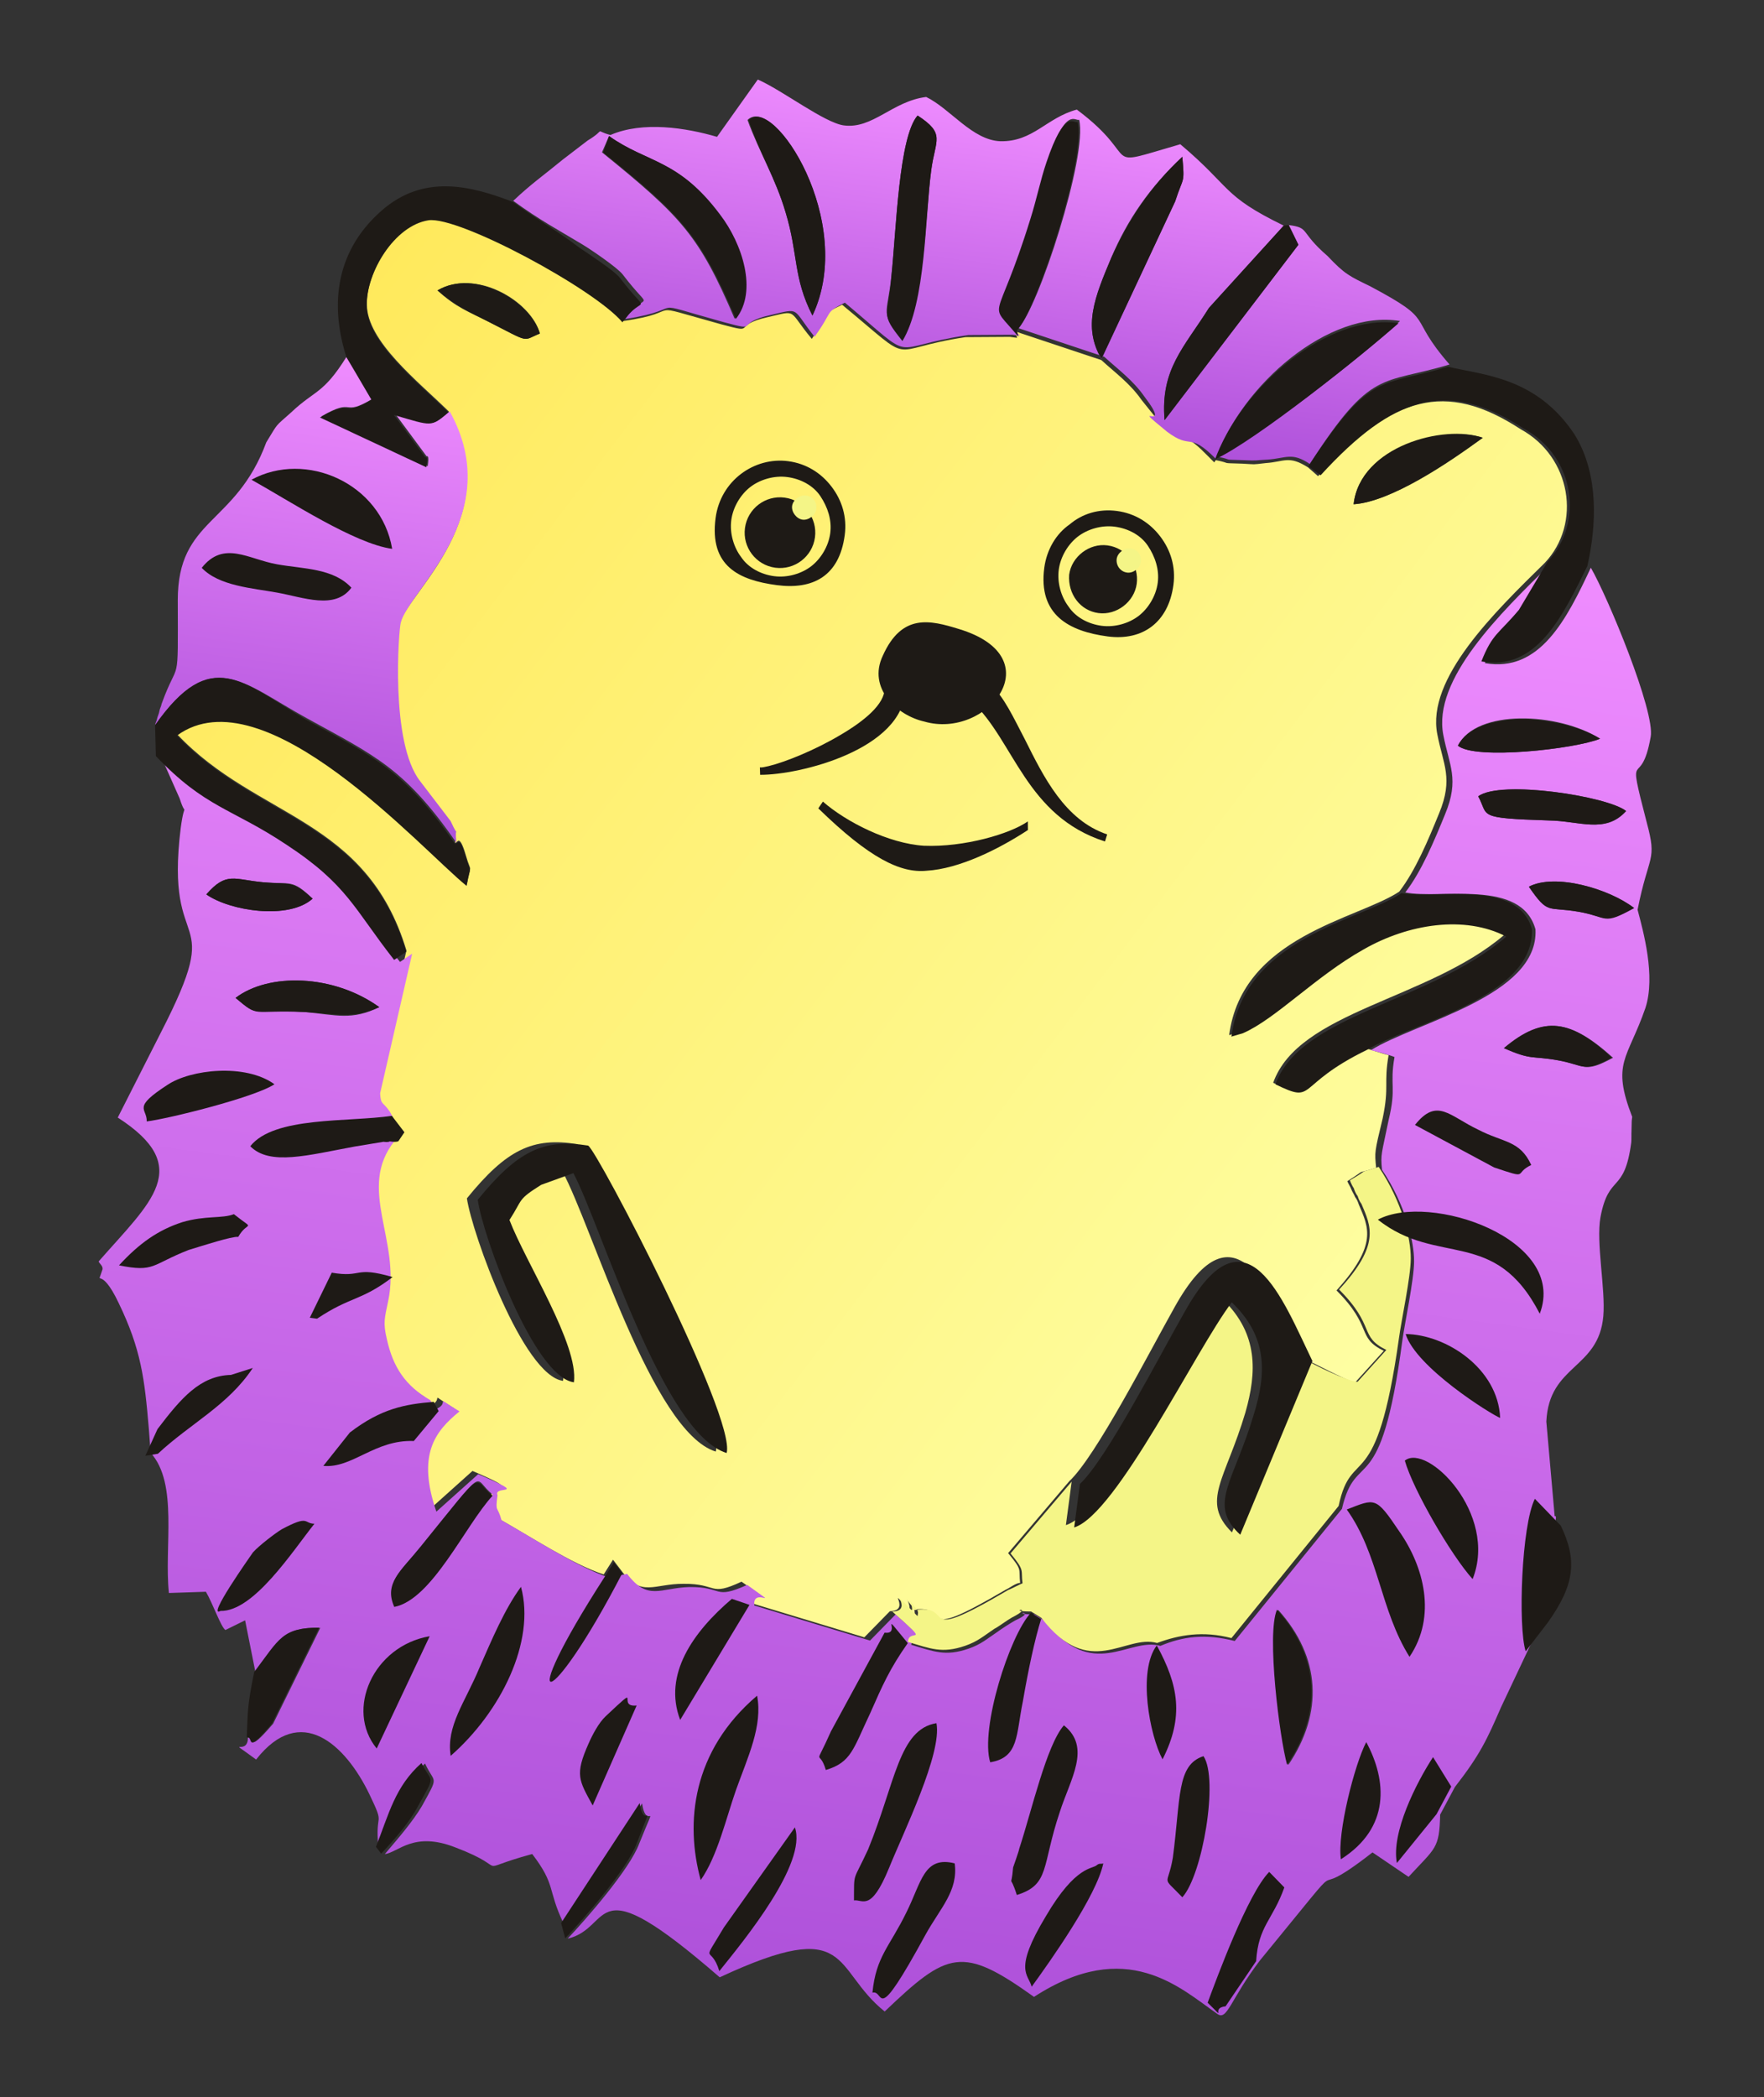 <?xml version="1.0" encoding="UTF-8"?> <svg xmlns="http://www.w3.org/2000/svg" width="228" height="271" viewBox="0 0 228 271" fill="none"><rect x="0" y="0" width="228" height="271" fill="#333333" stroke="none"/> <path fill-rule="evenodd" clip-rule="evenodd" d="M64.601 157.472C66.725 162.998 73.573 173.602 72.774 178.423C67.626 177.74 61.014 159.38 60.347 154.841C65.471 148.528 68.86 146.912 74.611 147.834C75.797 148.468 93.762 182.956 92.516 187.559C84.279 185.035 76.54 158.42 72.71 151.396L68.54 152.909C65.557 155.056 66.399 154.691 64.601 157.472ZM174.957 65.156C175.796 57.639 186.787 54.965 191.654 56.565C187.101 59.775 179.761 64.84 174.957 65.156ZM169.079 60.403C166.593 58.802 166.001 59.677 163.598 59.835C161.664 60.055 162.465 60.002 160.572 59.91C157.411 59.808 159.46 59.921 157.14 59.455L156.943 59.746C155.819 58.644 154.716 57.385 153.531 56.75C149.682 54.65 150.264 55.045 147.538 51.664C146.071 49.562 144.188 48.2 142.347 46.525L131.249 42.827L131.457 43.65C131.145 43.608 130.677 43.546 130.521 43.525L124.802 43.561C114.112 45.162 118.72 47.522 108.847 39.378C105.967 40.744 107.298 40.285 104.929 43.785C101.776 40.029 103.201 40.059 99.27 40.968C94.362 42.065 98.023 43.186 93.27 41.919C82.246 38.867 89.204 40.267 80.469 41.492C76.733 37.341 59.279 27.714 55.39 28.31C51.012 29.001 47.334 35.188 47.419 39.331C47.421 44.099 54.037 49.269 57.97 53.128C65.557 66.531 52.812 76.442 51.629 80.576C51.369 81.336 50.18 96.277 54.145 101.094L58.088 106.068C59.473 108.794 58.712 106.15 58.828 108.868C59.119 109.065 59.327 107.503 60.201 110.48C60.962 113.124 60.898 111.208 60.328 114.311C54.45 109.558 33.995 86.659 22.902 94.882C33.203 105.785 47.356 105.597 52.532 122.813L48.392 140.858C48.652 142.482 48.891 141.878 49.661 143.251L51.066 145.822L50.277 146.989C45.173 153.145 50.979 159.637 49.434 167.697C48.967 170.019 48.748 170.466 49.259 172.6C50.051 176.202 51.654 178.481 54.878 180.498L55.513 181.695C57.707 180.714 54.982 179.717 58.654 181.952C55.431 184.703 53.124 187.735 55.665 194.906L61.07 190.061C67.977 193.043 62.953 191.423 63.567 192.776C63.256 195.119 63.557 194.046 64.089 196.024C68.52 198.519 73.919 202.096 78.027 203.436L79.233 201.53L80.315 202.945C82.864 206.462 84.538 204.618 88.344 204.646C92.795 204.601 91.61 206.351 95.842 204.37C100.772 207.885 96.622 204.473 96.758 207.034L111.714 211.562L115.02 208.186C118.202 208.132 113.666 204.033 118.275 208.777C118.16 208.444 118.358 208.153 117.952 207.622C116.578 206.009 117.608 206.623 117.578 208.049C123.754 206.962 117.424 212.797 129.993 205.405C130.326 205.291 131.386 204.478 131.854 204.54C131.635 202.604 132.218 202.999 130.303 200.679L138.202 191.396C141.643 188.198 148.5 174.804 151.825 168.888C159.743 154.681 164.428 167.223 168.269 175.361C169.455 175.995 174.063 178.355 175.134 178.656L178.855 174.541C175.277 172.795 177.513 171.502 172.747 166.738C178.142 160.778 176.851 158.541 175.644 155.679C175.529 155.346 175.415 155.013 175.144 154.659C175.03 154.326 174.759 153.972 174.644 153.639C174.53 153.306 174.259 152.952 174.145 152.619C177.087 150.785 174.716 151.901 177.867 150.888C177.668 148.796 177.648 148.952 178.717 144.485C179.588 140.309 178.829 140.05 179.482 136.322C179.014 136.26 176.737 135.481 176.425 135.44C166.922 140.059 169.928 142.524 164.561 139.905C167.853 130.647 184.554 129.208 194.398 120.819C189.052 118.044 181.918 119.163 175.919 122.499C169.744 125.971 164.588 131.326 160.357 133.307L158.87 133.746C160.569 120.939 175.46 118.783 180.856 115.208C182.965 112.468 184.596 108.552 186.009 105.084C187.879 100.564 186.526 98.796 185.776 94.882C184.348 87.699 193.1 79.166 199.669 72.727C204.471 67.643 203.074 59.034 196.562 55.468C186.773 49.083 179.984 51.202 170.359 61.526L169.079 60.403ZM56.549 37.523C61.373 34.667 68.602 38.805 69.779 43.093C67.429 44.053 68.656 44.375 63.154 41.578C60.626 40.289 58.952 39.749 56.549 37.523Z" fill="url(#paint0_linear_394_542)"></path> <path fill-rule="evenodd" clip-rule="evenodd" d="M19.472 187.719C23.072 191.693 21.194 199.867 21.831 205.832L26.614 205.673C27.52 207.223 28.551 210.221 29.133 210.616L31.68 209.364L33.015 216.058C36.288 211.724 36.808 210.204 41.394 210.336L35.306 222.719C31.741 226.855 33.029 224.324 32.051 224.512C32.032 227.052 28.911 224.254 33.103 227.353C38.84 220.009 44.635 225.387 47.747 231.84C49.861 236.252 48.435 233.838 48.905 238.668C50.421 234.42 51.366 230.89 54.942 227.868C56.17 230.574 56.825 229.23 54.528 233.375C53.302 235.438 51.431 237.573 49.737 239.574C51.515 239.333 53.469 236.572 58.899 238.723C66.606 241.653 60.553 241.804 68.789 239.559C71.9 243.627 70.725 244.107 72.838 248.52L82.991 233.02C83.586 236.914 85.226 231.728 82.619 238.216C81.383 241.548 75.77 247.955 73.369 250.497C79.431 249.077 75.944 240.667 93.026 255.49C110.285 247.45 107.46 254.386 114.347 259.908C122.527 252.094 124.368 251.385 133.647 258.02C145.634 250.233 152.532 256.87 157.327 260.209C158.627 261.176 159.001 258.365 162.846 253.312C176.482 236.686 167.304 247.229 177.398 239.35L182.059 242.512C185.582 238.688 186.03 238.907 186.142 234.471L188.043 230.909C191.296 226.732 192.19 224.785 194.018 220.577L199.317 209.361L200.975 196.866C201.016 196.554 201.276 195.794 200.943 195.908L199.866 183.687C200.216 176.263 206.633 176.956 207.233 170.043C207.533 166.586 206.272 160.538 206.863 157.279C207.942 151.542 209.95 154.351 210.841 147.636C210.883 147.323 210.851 146.365 210.872 146.209C210.923 144.627 210.861 145.095 210.965 144.314C208.247 137.279 210.358 136.923 212.674 130.238C214.014 126.124 212.399 120.347 211.659 117.547C213.102 110.269 214.225 111.372 212.84 106.261C210.11 95.727 212.068 102.503 213.355 95.204C213.946 91.945 207.814 77.145 205.618 73.358C202.522 79.94 199.052 86.949 191.917 85.684C193.174 82.196 193.975 82.143 196.771 79.017L200.449 72.831C193.88 79.27 185.128 87.803 186.556 94.985C187.306 98.899 188.659 100.668 186.789 105.188C185.376 108.656 183.745 112.572 181.636 115.311C186.274 116.245 196.641 113.488 198.464 120.087C198.905 128.728 183.068 132.03 177.184 135.699C177.496 135.741 179.794 136.364 180.242 136.582C179.588 140.31 180.524 140.434 179.476 144.745C178.563 149.232 178.428 149.056 178.626 151.148C181.675 155.685 182.79 160.442 182.771 162.982C182.772 165.366 181.537 171.083 181.247 173.269C178.449 194.354 175.305 186.943 173.447 194.961L159.593 212.035C155.755 211.049 152.843 211.458 149.984 212.667C145.855 211.484 141.261 217.39 135.018 209.41L133.697 208.599C130.047 208.591 134.424 207.901 131.212 209.382C130.526 209.767 129.309 210.56 128.956 210.831C127.563 211.758 126.835 212.456 125.172 213.03C122.177 214.063 120.679 213.388 117.777 212.526C118.005 210.808 121.012 213.273 115.758 208.602L112.453 211.978L97.496 207.45C97.204 204.869 101.355 208.28 96.58 204.786C92.193 206.746 93.533 205.017 89.082 205.062C85.255 205.19 83.759 206.899 81.053 203.361L78.766 203.852C74.657 202.512 69.259 198.935 64.827 196.44C64.296 194.462 63.995 195.535 64.306 193.192C63.692 191.839 68.715 193.459 61.809 190.477L56.403 195.322C53.883 187.995 56.191 184.963 59.392 182.368C55.72 180.133 58.425 181.286 56.252 182.111L55.617 180.914C52.371 179.053 50.79 176.618 49.998 173.016C49.487 170.882 49.726 170.278 50.172 168.113C51.853 160.23 46.068 153.582 51.015 147.405L51.805 146.238L50.4 143.667C49.474 142.273 49.235 142.877 49.13 141.274L53.271 123.229L51.701 124.292C46.54 117.726 45.686 114.593 37.801 109.415C30.654 104.652 27.316 104.686 20.907 97.955L23.229 103.19C24.124 106.011 23.894 102.96 23.355 107.021C21.231 124.221 29.37 116.719 20.809 133.383L15.22 144.402C25.164 150.808 19.488 155.299 12.753 162.988C12.868 163.321 13.315 163.539 13.253 164.008C12.432 166.601 12.888 163.165 15.366 168.42C18.228 174.363 18.688 178.079 19.242 184.669L19.472 187.719ZM30.447 128.941C34.689 125.689 43.081 125.85 49.021 130.134C45.455 131.886 43.489 131.148 39.412 130.766C32.33 130.303 33.589 131.583 30.447 128.941ZM26.666 115.566C29.285 112.576 30.253 113.658 34.018 113.999C37.626 114.318 37.73 113.538 40.404 116.117C37.337 118.889 29.714 117.719 26.666 115.566ZM63.682 193.109C60.158 196.933 55.868 206.535 51.137 207.496C49.658 204.281 51.894 202.988 54.554 199.686C63.285 188.924 60.946 190.998 63.682 193.109ZM166.516 228.053C165.412 224.41 163.835 211.168 165.206 208.013C170.742 214.151 171.057 221.344 166.516 228.053ZM194.519 135.457C199.551 131.039 203.097 131.827 208.486 136.675C204.723 138.718 205.024 137.646 201.456 137.013C197.889 136.381 198.118 137.047 194.519 135.457ZM211.212 117.329C207.116 119.487 207.885 118.477 204.006 117.803C199.97 117.109 200.137 118.243 197.609 114.57C201.019 112.798 208.05 114.843 211.212 117.329ZM191.062 102.894C194.046 100.747 207.888 102.902 210.177 104.795C207.558 107.785 204.135 106.06 200.173 106.01C190.689 105.705 192.467 105.465 191.062 102.894ZM188.438 96.348C190.818 91.578 201.394 92.028 206.814 95.449C203.622 96.773 190.727 98.241 188.438 96.348Z" fill="url(#paint1_linear_394_542)"></path> <path fill-rule="evenodd" clip-rule="evenodd" d="M78.721 17.579C83.652 21.095 87.697 20.519 92.931 27.73C95.751 31.6 97.792 37.752 94.955 41.19C90.353 30.407 88.127 28.046 77.807 19.683L78.721 17.579ZM166.569 29.078L167.818 31.628L150.524 54.285C149.97 47.696 153.036 44.924 156.258 39.789L165.924 29.152C157.873 25.223 159.266 24.295 152.556 18.637C141.659 21.8 147.992 20.733 139.181 14.16C135.229 15.225 133.546 18.339 129.272 18.249C125.643 18.085 122.843 14.058 119.712 12.53C115.355 13.064 112.809 16.7 109.065 16.203C106.569 15.872 101.097 11.649 97.946 10.277L92.677 17.683C88.704 16.52 83.109 15.619 78.898 17.444C76.599 16.821 78.533 16.601 75.945 18.165C75.591 18.436 73.294 20.197 72.763 20.603C70.269 22.656 68.699 23.719 66.339 25.949C69.814 28.476 71.894 29.547 75.275 31.585C76.305 32.198 79.8 34.569 80.476 35.454C84.534 40.76 83.566 37.294 80.822 41.221C89.578 39.84 82.599 38.596 93.624 41.649C98.377 42.915 94.716 41.794 99.624 40.697C103.554 39.788 102.286 39.778 105.282 43.514C107.808 40.034 106.477 40.493 109.201 39.107C118.917 47.23 114.309 44.87 125.155 43.29L130.875 43.255C131.031 43.275 131.499 43.337 131.811 43.379C127.69 38.541 129.065 42.538 133.374 28.011C134.194 25.418 134.682 22.94 135.461 20.659C137.818 13.661 138.973 15.722 139.483 15.472C140.618 20.072 134.18 39.879 131.623 42.4L142.721 46.098C144.562 47.773 146.445 49.135 147.912 51.237C151.835 56.367 145.51 51.395 150.805 55.753C154.124 58.26 153.52 55.636 157.161 59.298C160.495 49.728 171.794 39.944 180.957 41.477C176.237 45.937 162.609 56.525 157.358 59.007C159.678 59.473 157.629 59.36 160.79 59.462C162.683 59.554 162.059 59.471 163.817 59.387C166.219 59.229 166.967 58.375 169.297 59.955C177.299 47.508 178.589 49.745 187.355 47.094C181.705 40.623 185.855 41.651 177.107 36.993C174.423 35.683 173.82 35.444 171.593 33.083C167.89 29.89 169.377 29.451 166.569 29.078ZM151.894 26.019L142.367 46.369C139.901 42.227 141.532 38.312 143.62 33.344C145.707 28.376 148.649 24.157 152.817 20.261C153.141 23.8 152.974 22.665 151.894 26.019ZM101.541 27.442C103.197 32.906 102.492 35.833 105.011 40.776C110.745 28.663 99.922 12.129 96.617 15.504C98.127 19.678 100.229 22.977 101.541 27.442ZM120.362 21.993C119.553 28.084 119.548 38.891 116.659 43.911C113.662 40.176 114.672 40.945 115.22 35.614C115.852 29.659 116.179 17.624 118.601 14.925C122.252 17.317 120.88 18.088 120.362 21.993Z" fill="url(#paint2_linear_394_542)"></path> <path fill-rule="evenodd" clip-rule="evenodd" d="M168.561 175.559L159.232 198.002C155.165 193.965 158.387 191.215 160.972 182.499C162.457 177.292 162.632 172.388 158.137 167.977C153.523 174.04 143.227 195.401 137.768 197.06L138.514 191.438L130.615 200.72C132.53 203.04 131.926 202.801 132.166 204.581C131.834 204.696 130.638 205.332 130.305 205.447C117.736 212.838 124.066 207.003 117.89 208.091C117.92 206.664 116.89 206.051 118.264 207.663C118.826 208.215 118.628 208.506 118.587 208.819C113.822 204.054 118.514 208.173 115.332 208.228C120.585 212.898 117.444 210.256 117.351 212.151C120.253 213.013 121.75 213.689 124.745 212.656C126.409 212.082 127.136 211.384 128.529 210.456C129.039 210.206 130.099 209.393 130.785 209.007C134.019 207.37 129.776 208.238 133.27 208.224L134.591 209.036C140.814 217.172 145.428 211.109 149.557 212.293C152.396 211.239 155.484 210.696 159.166 211.661L173.02 194.587C174.722 186.548 177.887 193.802 180.82 172.895C181.131 170.552 182.345 164.992 182.344 162.608C182.364 160.067 181.249 155.31 178.2 150.774C175.049 151.786 177.399 150.826 174.477 152.505C174.592 152.838 174.842 153.348 174.977 153.525C175.092 153.858 175.206 154.191 175.477 154.544C175.591 154.878 175.706 155.211 175.976 155.564C177.184 158.426 178.454 160.82 173.08 166.623C177.845 171.388 175.61 172.68 179.188 174.426L175.467 178.542C174.354 178.553 169.726 176.349 168.561 175.559Z" fill="#F4F587"></path> <path fill-rule="evenodd" clip-rule="evenodd" d="M44.77 46.132C41.746 50.975 40.717 50.362 37.629 53.29C35.467 55.228 36.039 54.509 34.418 57.155C30.45 67.912 22.962 66.918 22.978 77.569C23.004 89.333 23.137 84.742 20.883 90.959C20.842 91.271 20.644 91.563 20.603 91.875C20.561 92.188 20.343 92.635 20.322 92.792C20.281 93.104 20.084 93.396 20.042 93.708C27.285 83.385 31.25 88.203 39.686 92.818C48.413 97.632 52.324 99.263 58.984 108.889C58.712 106.151 59.473 108.794 58.244 106.089L54.321 100.959C50.378 95.986 51.546 81.201 51.806 80.441C52.833 76.286 65.557 66.532 58.126 53.149C55.808 55.066 56.12 55.108 51.096 53.488L55.134 58.95C55.467 58.835 55.363 59.616 55.28 60.241L41.529 53.807C46 51.222 44.046 53.982 48.184 51.512L44.77 46.132Z" fill="url(#paint3_linear_394_542)"></path> <path fill-rule="evenodd" clip-rule="evenodd" d="M20.042 93.708L20.148 97.695C26.557 104.426 29.895 104.392 37.042 109.155C44.927 114.334 45.781 117.467 50.942 124.032L52.512 122.969C47.335 105.753 33.182 105.941 22.882 95.038C34.13 86.836 54.429 109.714 60.307 114.468C60.878 111.365 60.941 113.28 60.181 110.636C59.306 107.66 59.099 109.221 58.807 109.024C52.147 99.399 48.236 97.767 39.509 92.954C31.406 88.223 27.286 83.385 20.042 93.708Z" fill="#1E1A16"></path> <path fill-rule="evenodd" clip-rule="evenodd" d="M181.147 115.405C175.751 118.98 160.861 121.137 159.161 133.943L160.648 133.505C164.859 131.68 170.035 126.168 176.211 122.697C182.054 119.34 189.343 118.241 194.689 121.017C184.825 129.561 168.124 131.001 164.852 140.102C170.22 142.722 167.213 140.257 176.716 135.637C182.579 132.124 198.416 128.822 197.996 120.025C196.152 113.582 185.806 116.183 181.147 115.405Z" fill="#1E1A16"></path> <path fill-rule="evenodd" clip-rule="evenodd" d="M66.319 26.105C60.733 23.934 54.732 22.502 49.347 27.191C42.882 32.849 42.864 40.157 44.77 46.132L48.007 51.647C43.869 54.117 45.823 51.357 41.352 53.943L55.103 60.376C55.207 59.595 55.29 58.971 54.957 59.085L50.92 53.623C55.964 55.087 55.631 55.202 57.949 53.284C54.017 49.425 47.4 44.256 47.398 39.487C47.334 35.188 50.992 29.157 55.369 28.466C59.258 27.87 76.889 37.362 80.448 41.648C83.192 37.721 84.16 41.187 80.102 35.881C79.426 34.996 76.066 32.802 74.901 32.012C71.873 29.703 69.793 28.632 66.319 26.105Z" fill="#1E1A16"></path> <path fill-rule="evenodd" clip-rule="evenodd" d="M65.849 157.638C67.647 154.857 66.826 155.066 69.944 153.095L74.114 151.583C77.788 158.586 85.683 185.222 93.92 187.745C95.166 183.143 77.201 148.655 76.015 148.021C70.264 147.098 66.875 148.715 61.751 155.028C62.398 159.723 69.03 177.926 74.178 178.609C74.821 173.768 67.973 163.164 65.849 157.638Z" fill="#1E1A16"></path> <path fill-rule="evenodd" clip-rule="evenodd" d="M139.585 191.739L138.839 197.361C144.298 195.702 154.594 174.341 159.208 168.278C163.859 172.71 163.705 177.457 162.044 182.8C159.458 191.515 156.059 194.402 160.304 198.303L169.632 175.86C165.77 167.878 161.085 155.336 153.188 169.387C149.883 175.146 143.026 188.54 139.585 191.739Z" fill="#1E1A16"></path> <path fill-rule="evenodd" clip-rule="evenodd" d="M187.157 47.386C178.392 50.037 177.257 47.821 169.1 60.247L170.691 61.412C180.16 51.067 187.106 48.969 196.895 55.353C203.562 58.94 204.804 67.528 200.002 72.612L196.323 78.799C193.683 81.945 192.903 81.842 191.47 85.466C198.604 86.731 201.919 79.701 205.17 73.139C206.322 68.048 206.746 61.27 203.467 56.067C198.566 48.741 191.775 48.476 187.157 47.386Z" fill="#1E1A16"></path> <path fill-rule="evenodd" clip-rule="evenodd" d="M156.964 59.59L157.161 59.298C162.412 56.816 175.905 46.052 180.759 41.769C171.576 40.392 160.277 50.176 156.964 59.59Z" fill="#1E1A16"></path> <path fill-rule="evenodd" clip-rule="evenodd" d="M78.721 17.58L77.963 19.704C88.147 27.89 90.509 30.428 95.111 41.21C97.969 37.616 95.928 31.465 93.087 27.75C87.697 20.519 83.652 21.095 78.721 17.58Z" fill="#1E1A16"></path> <path fill-rule="evenodd" clip-rule="evenodd" d="M116.639 44.067C119.683 39.068 119.553 28.084 120.362 21.993C120.9 17.933 122.252 17.317 118.601 14.926C116.158 17.78 115.852 29.659 115.22 35.615C114.807 41.122 113.642 40.332 116.639 44.067Z" fill="#1E1A16"></path> <path fill-rule="evenodd" clip-rule="evenodd" d="M131.634 43.514L131.426 42.692C133.983 40.17 140.421 20.364 139.285 15.763C138.776 16.013 137.621 13.953 135.263 20.951C134.484 23.232 133.997 25.71 133.176 28.303C128.732 42.652 127.534 38.52 131.634 43.514Z" fill="#1E1A16"></path> <path fill-rule="evenodd" clip-rule="evenodd" d="M156.258 39.789C153.036 44.924 149.97 47.696 150.524 54.285L167.818 31.628L166.569 29.078L165.924 29.152L156.258 39.789Z" fill="#1E1A16"></path> <path fill-rule="evenodd" clip-rule="evenodd" d="M96.773 15.525C98.127 19.678 100.229 22.977 101.541 27.442C103.197 32.907 102.492 35.833 105.011 40.776C110.745 28.664 99.922 12.129 96.773 15.525Z" fill="#1E1A16"></path> <path fill-rule="evenodd" clip-rule="evenodd" d="M142.367 46.369L151.894 26.019C152.974 22.666 153.12 23.957 152.817 20.261C148.649 24.158 145.864 28.397 143.62 33.344C141.532 38.312 139.901 42.228 142.367 46.369Z" fill="#1E1A16"></path> <path fill-rule="evenodd" clip-rule="evenodd" d="M174.071 195.044C178.223 200.84 178.382 208.013 182.181 214.08C185.735 208.83 184.047 202.407 180.842 197.85C177.793 193.313 177.752 193.625 174.071 195.044Z" fill="#1E1A16"></path> <path fill-rule="evenodd" clip-rule="evenodd" d="M110.378 245.555C111.511 245.387 112.552 247.115 114.9 241.387C116.79 236.711 121.788 226.567 121.037 222.653C116.171 223.437 115.727 230.371 112.205 238.963C110.2 243.306 110.407 241.744 110.378 245.555Z" fill="#1E1A16"></path> <path fill-rule="evenodd" clip-rule="evenodd" d="M90.566 242.926C92.718 239.874 93.849 234.938 95.126 231.293C96.642 227.044 98.606 223.014 97.856 219.1C89.446 226.248 88.535 235.504 90.566 242.926Z" fill="#1E1A16"></path> <path fill-rule="evenodd" clip-rule="evenodd" d="M178.088 157.593C185.849 163.709 193.209 158.487 199.017 169.747C202.684 160.062 184.753 154.027 178.088 157.593Z" fill="#1E1A16"></path> <path fill-rule="evenodd" clip-rule="evenodd" d="M32.506 61.987C37.385 64.7 45.852 70.274 50.688 70.916C49.27 62.463 39.524 58.15 32.506 61.987Z" fill="#1E1A16"></path> <path fill-rule="evenodd" clip-rule="evenodd" d="M200.076 209.621C203.588 204.683 203.847 201.539 201.734 197.126L198.384 193.662C196.659 197.088 196.187 210.217 197.197 213.371L200.076 209.621Z" fill="#1E1A16"></path> <path fill-rule="evenodd" clip-rule="evenodd" d="M131.426 244.852C135.731 243.516 134.617 241.143 136.974 234.145C138.334 229.875 141.099 225.792 137.51 222.932C135.265 225.495 133.345 233.981 131.745 238.855C131.704 239.167 130.946 241.291 130.946 241.291C130.687 244.436 130.416 241.698 131.426 244.852Z" fill="#1E1A16"></path> <path fill-rule="evenodd" clip-rule="evenodd" d="M58.248 226.876C64.714 221.218 69.254 212.126 67.338 205.037C65.207 207.933 63.576 211.849 61.987 215.452C60.117 219.972 57.654 222.983 58.248 226.876Z" fill="#1E1A16"></path> <path fill-rule="evenodd" clip-rule="evenodd" d="M51.483 147.467L52.273 146.3L50.65 144.178C44.983 145.015 35.404 144.22 32.349 148.106C34.867 150.665 39.816 149.256 45.837 148.148L49.57 147.531C49.726 147.551 50.194 147.613 50.37 147.478C50.838 147.54 51.15 147.581 51.483 147.467Z" fill="#1E1A16"></path> <path fill-rule="evenodd" clip-rule="evenodd" d="M26.075 73.371C28.301 75.732 32.711 76 35.81 76.57C39.221 77.181 43.288 78.834 45.418 75.938C43.057 73.399 39.23 73.527 35.819 72.916C32.095 72.263 28.933 69.777 26.075 73.371Z" fill="#1E1A16"></path> <path fill-rule="evenodd" clip-rule="evenodd" d="M112.765 257.474C114.408 257.056 112.923 262.263 119.635 249.962C121.516 246.556 123.876 244.327 123.396 240.767C119.402 239.76 119.102 243.216 117.159 247.091C114.977 251.569 113.231 252.768 112.765 257.474Z" fill="#1E1A16"></path> <path fill-rule="evenodd" clip-rule="evenodd" d="M166.36 228.032C170.901 221.324 170.586 214.13 165.05 207.992C163.679 211.147 165.391 224.566 166.36 228.032Z" fill="#1E1A16"></path> <path fill-rule="evenodd" clip-rule="evenodd" d="M174.957 65.157C179.761 64.841 187.08 59.932 191.654 56.565C186.651 54.789 175.796 57.639 174.957 65.157Z" fill="#1E1A16"></path> <path fill-rule="evenodd" clip-rule="evenodd" d="M181.576 188.729C182.659 192.528 187.572 200.968 190.339 204.037C193.684 195.581 184.424 186.405 181.576 188.729Z" fill="#1E1A16"></path> <path fill-rule="evenodd" clip-rule="evenodd" d="M63.661 193.266C60.925 191.154 63.108 189.06 54.378 199.821C51.717 203.124 49.617 204.593 50.96 207.632C55.847 206.691 60.138 197.089 63.661 193.266Z" fill="#1E1A16"></path> <path fill-rule="evenodd" clip-rule="evenodd" d="M117.33 212.308C113.366 207.49 116.675 211.267 114.335 210.957L107.404 223.705C105.139 228.808 105.866 225.726 106.741 228.703C110.047 227.711 110.275 225.993 112.478 221.358C114.067 217.755 114.981 215.651 117.33 212.308Z" fill="#1E1A16"></path> <path fill-rule="evenodd" clip-rule="evenodd" d="M32.859 216.037C31.966 220.369 32.039 221.014 31.895 224.492C32.873 224.303 31.564 226.99 35.15 222.698L41.238 210.315C36.475 210.319 36.133 211.704 32.859 216.037Z" fill="#1E1A16"></path> <path fill-rule="evenodd" clip-rule="evenodd" d="M191.062 102.895C192.467 105.465 190.689 105.706 200.173 106.011C204.135 106.06 207.402 107.765 210.177 104.795C207.732 102.882 193.89 100.727 191.062 102.895Z" fill="#1E1A16"></path> <path fill-rule="evenodd" clip-rule="evenodd" d="M18.963 144.899C21.542 144.606 32.866 141.818 35.475 140.098C31.709 137.373 24.618 138.18 21.655 140.171C16.966 143.204 19.035 143.161 18.963 144.899Z" fill="#1E1A16"></path> <path fill-rule="evenodd" clip-rule="evenodd" d="M156.089 258.773C158.763 261.353 156.318 259.439 158.408 259.24L162.357 253.406C162.646 248.836 164.487 248.126 166.003 243.878L164.047 241.87C161.292 244.683 157.325 255.44 156.089 258.773Z" fill="#1E1A16"></path> <path fill-rule="evenodd" clip-rule="evenodd" d="M152.817 245.148C155.416 242.314 157.542 229.882 155.554 226.916C152.071 228.043 152.624 232.249 151.588 240.058C150.914 243.942 150.029 242.235 152.817 245.148Z" fill="#1E1A16"></path> <path fill-rule="evenodd" clip-rule="evenodd" d="M134.571 209.192L133.25 208.381C130.474 211.35 126.653 223.398 127.986 227.707C131.719 227.09 131.312 224.176 132.205 219.844C132.899 215.804 133.75 211.785 134.571 209.192Z" fill="#1E1A16"></path> <path fill-rule="evenodd" clip-rule="evenodd" d="M30.447 128.941C33.589 131.583 32.309 130.46 39.412 130.767C43.51 130.992 45.475 131.73 49.021 130.134C43.081 125.85 34.689 125.69 30.447 128.941Z" fill="#1E1A16"></path> <path fill-rule="evenodd" clip-rule="evenodd" d="M188.438 96.348C190.571 98.22 203.622 96.773 206.813 95.449C201.373 92.184 190.797 91.734 188.438 96.348Z" fill="#1E1A16"></path> <path fill-rule="evenodd" clip-rule="evenodd" d="M92.974 254.688C96.206 250.667 104.344 240.781 102.741 236.118L93.564 249.045C90.499 254.201 91.87 251.045 92.974 254.688Z" fill="#1E1A16"></path> <path fill-rule="evenodd" clip-rule="evenodd" d="M96.873 207.368L94.595 206.589C89.584 210.85 85.677 216.371 87.915 222.231L96.873 207.368Z" fill="#1E1A16"></path> <path fill-rule="evenodd" clip-rule="evenodd" d="M133.345 256.708C135.87 253.229 141.732 244.948 142.603 240.772C142.27 240.887 142.135 240.71 141.782 240.981C141.231 241.544 139.088 240.941 135.192 247.576C130.921 254.638 132.928 255.063 133.345 256.708Z" fill="#1E1A16"></path> <path fill-rule="evenodd" clip-rule="evenodd" d="M48.691 225.926L55.537 211.418C48.227 212.673 44.591 220.932 48.691 225.926Z" fill="#1E1A16"></path> <path fill-rule="evenodd" clip-rule="evenodd" d="M45.219 185.097L41.79 189.41C45.554 189.75 48.433 186 53.487 186.194L56.699 182.329L56.064 181.132C52.373 181.437 49.284 181.981 45.219 185.097Z" fill="#1E1A16"></path> <path fill-rule="evenodd" clip-rule="evenodd" d="M30.794 159.82C32.041 157.601 33.103 159.172 30.232 156.884C28.724 157.479 26.561 157.033 23.587 157.91C20.436 158.922 17.983 160.662 15.384 163.496C20.023 164.43 19.523 163.41 24.379 161.511C26.198 160.958 30.014 159.716 30.794 159.82Z" fill="#1E1A16"></path> <path fill-rule="evenodd" clip-rule="evenodd" d="M28.508 208.149C32.782 208.24 37.781 200.48 40.639 196.886C39.214 196.855 40.004 195.689 36.417 197.597C35.554 198.118 33.434 199.744 32.685 200.598C32.29 201.181 26.626 209.171 28.508 208.149Z" fill="#1E1A16"></path> <path fill-rule="evenodd" clip-rule="evenodd" d="M182.887 145.356L193.112 150.845C197.824 152.424 195.546 151.645 197.917 150.529C196.438 147.314 194.327 147.669 191.061 145.964C187.327 144.197 185.745 141.762 182.887 145.356Z" fill="#1E1A16"></path> <path fill-rule="evenodd" clip-rule="evenodd" d="M181.683 172.373C183.016 176.683 192.69 182.734 193.897 183.212C193.634 176.82 186.914 172.432 181.683 172.373Z" fill="#1E1A16"></path> <path fill-rule="evenodd" clip-rule="evenodd" d="M29.856 177.654C25.873 177.762 23.431 180.616 20.355 184.658L18.786 188.105L20.408 187.843C24.576 183.947 29.494 181.58 32.674 176.757L29.856 177.654Z" fill="#1E1A16"></path> <path fill-rule="evenodd" clip-rule="evenodd" d="M72.526 248.478L73.057 250.456C75.459 247.914 81.071 241.507 82.307 238.174C84.758 231.666 83.274 236.872 82.679 232.979L72.526 248.478Z" fill="#1E1A16"></path> <path fill-rule="evenodd" clip-rule="evenodd" d="M56.549 37.523C58.972 39.593 60.626 40.29 63.154 41.579C68.656 44.375 67.429 44.053 69.779 43.094C68.581 38.961 61.373 34.667 56.549 37.523Z" fill="#1E1A16"></path> <path fill-rule="evenodd" clip-rule="evenodd" d="M194.363 135.436C197.962 137.026 197.889 136.381 201.3 136.993C204.868 137.625 204.567 138.698 208.33 136.654C203.097 131.827 199.551 131.039 194.363 135.436Z" fill="#1E1A16"></path> <path fill-rule="evenodd" clip-rule="evenodd" d="M78.142 203.769C66.15 222.362 71.037 221.421 80.429 203.278L79.347 201.863L78.142 203.769Z" fill="#1E1A16"></path> <path fill-rule="evenodd" clip-rule="evenodd" d="M173.312 240.238C179.726 236.163 179.266 230.062 176.591 225.098C175.105 227.921 172.811 236.834 173.312 240.238Z" fill="#1E1A16"></path> <path fill-rule="evenodd" clip-rule="evenodd" d="M76.606 233.285L82.288 220.371C79.553 220.644 83.192 217.154 78.296 221.749C77.391 222.582 76.539 224.218 76.082 225.269C74.275 229.321 74.816 230.028 76.606 233.285Z" fill="#1E1A16"></path> <path fill-rule="evenodd" clip-rule="evenodd" d="M26.666 115.566C29.714 117.718 37.337 118.889 40.404 116.117C37.709 113.694 37.626 114.318 34.018 113.998C30.253 113.658 29.285 112.576 26.666 115.566Z" fill="#1E1A16"></path> <path fill-rule="evenodd" clip-rule="evenodd" d="M185.674 234.41L187.575 230.848L185.223 227.039C183.031 230.403 179.799 236.809 180.55 240.723L185.674 234.41Z" fill="#1E1A16"></path> <path fill-rule="evenodd" clip-rule="evenodd" d="M211.212 117.329C207.894 114.823 201.019 112.798 197.609 114.57C200.137 118.243 199.97 117.109 204.006 117.803C207.885 118.477 207.095 119.644 211.212 117.329Z" fill="#1E1A16"></path> <path fill-rule="evenodd" clip-rule="evenodd" d="M149.516 212.606C147.011 215.929 148.606 224.246 150.261 227.326C153.056 221.817 152.326 217.747 149.516 212.606Z" fill="#1E1A16"></path> <path fill-rule="evenodd" clip-rule="evenodd" d="M48.593 238.627L49.269 239.512C51.119 237.532 52.99 235.396 54.06 233.313C56.357 229.168 55.858 230.532 54.474 227.806C51.054 230.848 50.265 234.399 48.593 238.627Z" fill="#1E1A16"></path> <path fill-rule="evenodd" clip-rule="evenodd" d="M42.88 164.443L40.044 170.265L40.512 170.327C40.512 170.327 40.824 170.369 40.98 170.389C45.336 167.471 46.678 168.126 50.743 165.01C45.698 163.546 46.916 165.138 42.88 164.443Z" fill="#1E1A16"></path> <path fill-rule="evenodd" clip-rule="evenodd" d="M116.378 87.897C116.493 88.23 117.054 88.782 117.013 89.094C116.777 96.85 103.322 100.151 98.247 100.113L98.216 99.155C98.528 99.197 98.861 99.082 99.349 98.988C101.481 98.476 105.338 96.922 108.613 94.972C111.711 93.158 114.383 90.97 114.34 88.898C114.361 88.742 114.382 88.586 114.246 88.409L116.378 87.897Z" fill="#1E1A16"></path> <path fill-rule="evenodd" clip-rule="evenodd" d="M128.046 88.492C129.752 89.99 130.981 92.696 132.5 95.6C134.884 100.366 137.632 105.975 143.103 107.814L142.823 108.73C132.619 105.469 131.055 95.726 125.687 90.722L128.046 88.492Z" fill="#1E1A16"></path> <path fill-rule="evenodd" clip-rule="evenodd" d="M105.768 104.449C112.375 110.888 116.4 112.853 119.78 112.507C123.939 112.264 129.034 109.761 132.859 107.249L132.848 106.135C130.572 107.74 124.624 109.494 119.414 109.279C114.849 108.991 109.346 106.195 106.36 103.574L105.768 104.449Z" fill="#1E1A16"></path> <path fill-rule="evenodd" clip-rule="evenodd" d="M123.925 81.27C120.264 80.149 116.582 79.183 114.099 84.734C112.115 88.921 115.933 92.447 119.479 93.236C127.582 95.582 136.135 84.957 123.925 81.27Z" fill="#1E1A16"></path> <path fill-rule="evenodd" clip-rule="evenodd" d="M101.879 59.591C104.219 59.901 106.122 61.108 107.475 62.876C108.828 64.645 109.494 66.8 109.183 69.142C108.479 74.453 105.069 76.225 100.389 75.604C95.553 74.962 91.663 73.175 92.492 66.927C93.134 62.086 97.511 59.011 101.879 59.591ZM106.041 64.116C105.114 62.722 103.481 61.87 101.765 61.642C100.049 61.414 98.23 61.967 96.993 62.916C95.756 63.864 94.748 65.478 94.52 67.197C94.292 68.915 94.844 70.736 95.79 71.974C96.717 73.368 98.35 74.221 100.066 74.449C101.782 74.676 103.601 74.123 104.838 73.175C106.076 72.227 107.084 70.612 107.311 68.894C107.539 67.176 106.967 65.511 106.041 64.116Z" fill="#1E1A16"></path> <path fill-rule="evenodd" clip-rule="evenodd" d="M100.211 73.356C102.707 73.687 105.004 71.926 105.336 69.427C105.668 66.928 103.909 64.628 101.413 64.297C98.917 63.966 96.62 65.727 96.288 68.226C95.956 70.725 97.715 73.024 100.211 73.356Z" fill="#1E1A16"></path> <path fill-rule="evenodd" clip-rule="evenodd" d="M144.363 66.023C146.703 66.334 148.606 67.54 149.959 69.309C151.312 71.078 151.978 73.232 151.667 75.575C151.025 80.417 147.688 82.835 143.164 82.234C138.172 81.572 134.167 79.451 134.976 73.36C135.286 71.017 136.513 68.955 138.259 67.756C139.87 66.381 142.023 65.713 144.363 66.023ZM148.369 70.528C147.442 69.134 145.809 68.281 144.093 68.054C142.377 67.826 140.558 68.379 139.321 69.328C138.084 70.276 137.076 71.89 136.848 73.608C136.62 75.326 137.172 77.148 138.118 78.386C139.045 79.78 140.678 80.633 142.394 80.861C144.11 81.088 145.929 80.535 147.166 79.587C148.403 78.638 149.411 77.024 149.639 75.306C149.867 73.588 149.295 71.923 148.369 70.528Z" fill="#1E1A16"></path> <path fill-rule="evenodd" clip-rule="evenodd" d="M141.977 79.216C144.317 79.526 146.614 77.765 146.925 75.422C147.236 73.08 145.634 70.801 143.138 70.47C140.798 70.159 138.5 71.921 138.189 74.263C138.014 76.783 139.637 78.905 141.977 79.216Z" fill="#1E1A16"></path> <path fill-rule="evenodd" clip-rule="evenodd" d="M145.687 73.987C146.467 74.09 147.351 73.413 147.454 72.632C147.579 71.695 147.038 70.987 146.102 70.863C145.322 70.76 144.438 71.437 144.334 72.218C144.231 72.999 144.751 73.863 145.687 73.987Z" fill="#F4F587"></path> <path fill-rule="evenodd" clip-rule="evenodd" d="M103.733 67.148C104.513 67.251 105.397 66.574 105.501 65.793C105.625 64.856 105.084 64.149 104.148 64.024C103.368 63.921 102.484 64.598 102.381 65.379C102.277 66.16 102.953 67.044 103.733 67.148Z" fill="#F4F587"></path> <defs> <linearGradient id="paint0_linear_394_542" x1="-2.614" y1="51.316" x2="180.332" y2="190.276" gradientUnits="userSpaceOnUse"> <stop stop-color="#FFE651"></stop> <stop offset="1" stop-color="#FEFFA6"></stop> </linearGradient> <linearGradient id="paint1_linear_394_542" x1="123.875" y1="62.51" x2="97.967" y2="257.735" gradientUnits="userSpaceOnUse"> <stop stop-color="#EF8CFF"></stop> <stop offset="1" stop-color="#AE51DA"></stop> </linearGradient> <linearGradient id="paint2_linear_394_542" x1="129.977" y1="12.938" x2="124.401" y2="54.951" gradientUnits="userSpaceOnUse"> <stop stop-color="#EF8CFF"></stop> <stop offset="1" stop-color="#AE51DA"></stop> </linearGradient> <linearGradient id="paint3_linear_394_542" x1="46.798" y1="46.401" x2="38.86" y2="106.218" gradientUnits="userSpaceOnUse"> <stop stop-color="#EF8CFF"></stop> <stop offset="1" stop-color="#AE51DA"></stop> </linearGradient> </defs> </svg> 